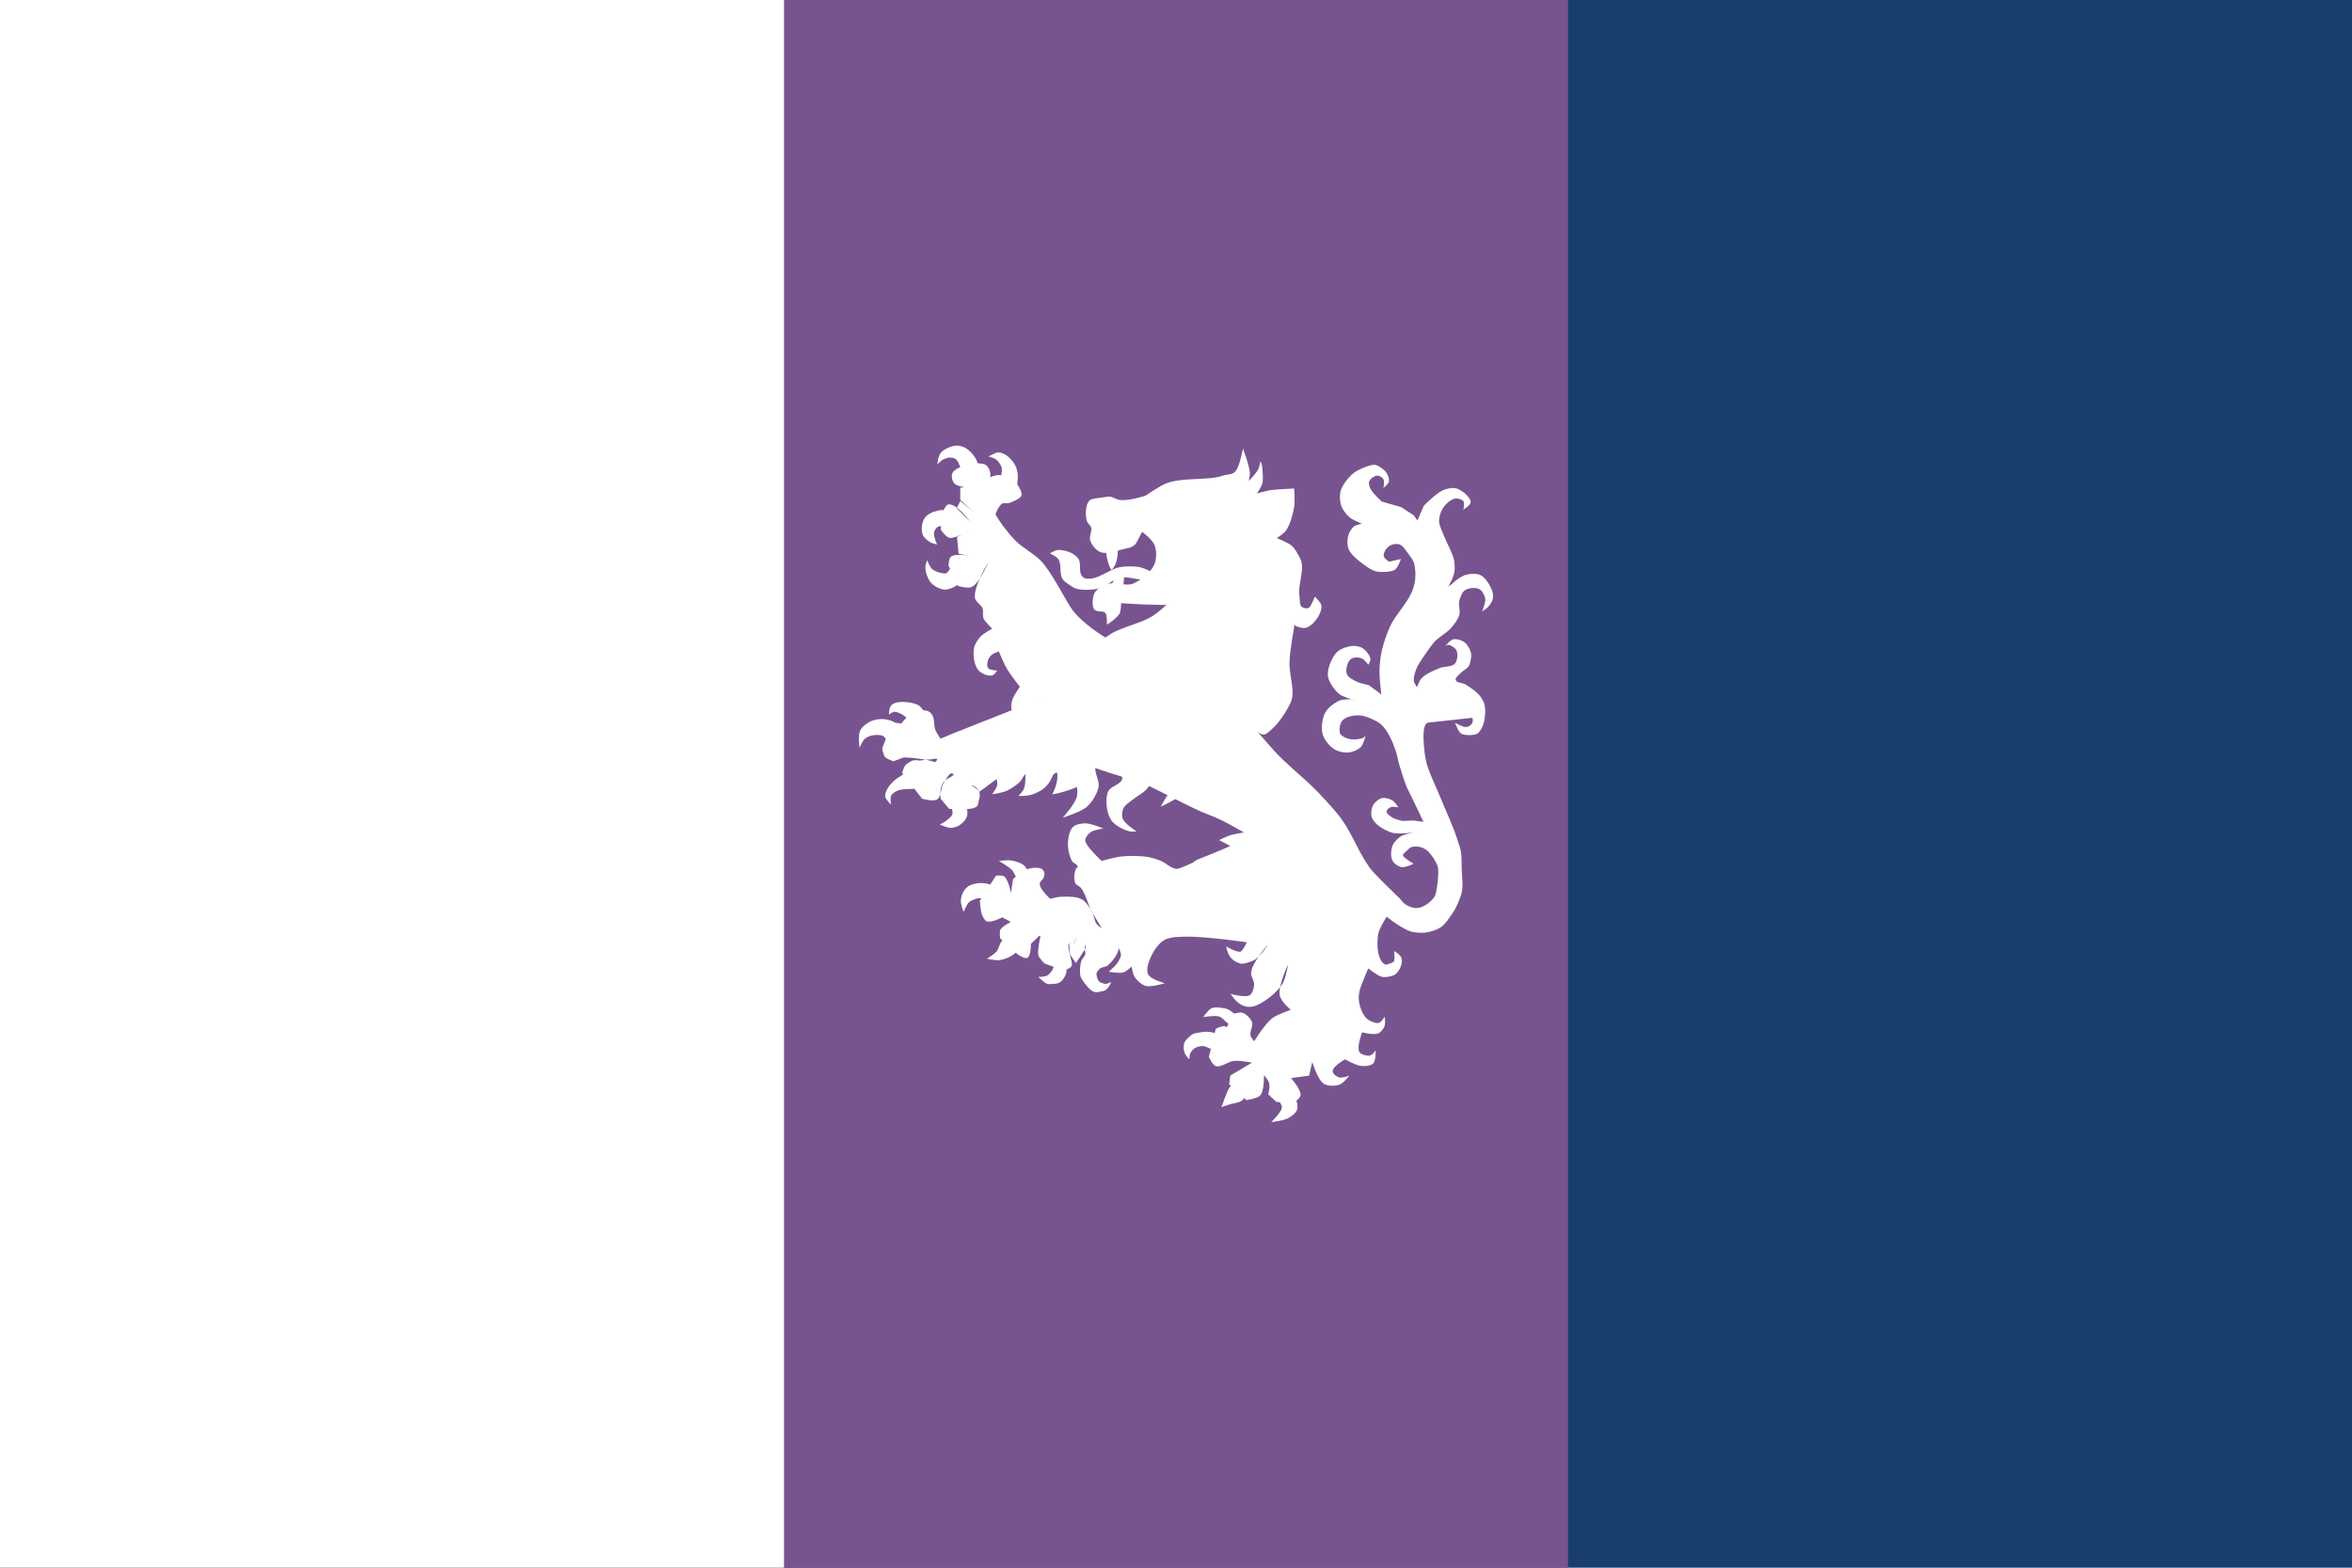 <svg version="1.1" xmlns="http://www.w3.org/2000/svg" xmlns:xlink="http://www.w3.org/1999/xlink" width="714.471" height="476.314" viewBox="0,0,714.471,476.314"><g transform="translate(117.236,58.157)"><g data-paper-data="{&quot;isPaintingLayer&quot;:true}" stroke-linecap="butt" stroke-linejoin="miter" stroke-dasharray="" stroke-dashoffset="0" style="mix-blend-mode: normal"><path d="M-117.236,418.157v-476.314h714.471v476.314z" data-paper-data="{&quot;index&quot;:null}" fill="#183e6d" fill-rule="nonzero" stroke="none" stroke-width="0.5" stroke-miterlimit="10"/><path d="M-117.236,418.157v-476.314h476.314v476.314z" data-paper-data="{&quot;index&quot;:null}" fill="#77548f" fill-rule="nonzero" stroke="none" stroke-width="0.5" stroke-miterlimit="10"/><path d="M-117.236,418.157v-476.314h238.157v476.314z" data-paper-data="{&quot;index&quot;:null}" fill="#ffffff" fill-rule="nonzero" stroke="none" stroke-width="0.5" stroke-miterlimit="10"/><g fill="#ffffff" fill-rule="evenodd" stroke="#000000" stroke-width="0" stroke-miterlimit="4"><path d="M196.159,219.197l-6.352,-5.734l0.701,-4.541c0,0 3.008,-2.766 4.799,-3.171c1.342,-0.304 3.522,-0.578 4.36,0.513c0.528,0.688 0.406,1.536 0.079,2.34c-0.276,0.679 -1.12,0.969 -1.14,1.702c-0.065,2.358 5.597,6.691 5.597,6.691z"/><path d="M269.867,229.41c0,0 -18.826,-3.153 -26.961,-2.977c-1.942,0.042 -4.698,0.048 -6.398,0.988c-1.489,0.824 -2.961,2.763 -3.714,4.289c-0.835,1.693 -2.067,4.454 -1.265,6.163c0.733,1.561 5.07,2.709 5.07,2.709c0,0 -4.129,1.283 -5.827,0.805c-1.254,-0.353 -2.646,-1.662 -3.36,-2.752c-0.537,-0.819 -0.888,-3.14 -0.888,-3.14c0,0 -1.641,1.619 -2.657,1.833c-1.352,0.285 -4.29,-0.259 -4.29,-0.259c0,0 1.298,-1.148 1.785,-1.645c0.83,-0.847 1.612,-2.031 1.897,-3.181c0.173,-0.696 -0.613,-2.309 -0.613,-2.309c0,0 -0.384,1.416 -0.693,1.956c-0.661,1.154 -1.778,2.611 -2.854,3.393c-0.606,0.441 -1.832,0.368 -2.316,0.941c-0.647,0.768 -1.113,1.123 -0.884,2.101c0.175,0.749 0.433,1.722 1.153,1.991c0.47,0.176 1.524,0.651 1.971,0.423c0.372,-0.19 1.295,-0.509 1.295,-0.509c0,0 -0.551,1.456 -1.548,2.313c-0.542,0.466 -1.449,0.511 -1.936,0.607c-0.252,0.05 -1.23,0.414 -2.227,-0.185c-0.969,-0.582 -1.78,-1.632 -1.917,-1.841c0,0 -1.413,-1.653 -1.658,-2.525c-0.375,-1.338 -0.211,-3.289 0.158,-4.628c0.206,-0.747 1.076,-1.505 1.247,-2.26c0.142,-0.626 -0.298,-1.518 -0.124,-2.136c0.192,-0.683 0.161,-0.651 0.161,-0.651c0,0 0.364,0.544 -0.26,1.552c-0.691,1.117 -2.619,3.972 -2.619,3.972l-1.778,-2.585l-0.239,-2.615c0,0 -0.098,-0.88 0.166,-1.071c0.282,-0.205 0.828,0.329 1.145,0.186c0.784,-0.355 0.694,-1.957 0.694,-1.957c0,0 -0.01,1.576 -0.808,1.933c-0.291,0.13 -0.815,-0.353 -1.053,-0.141c-0.86,0.767 -0.253,2.053 0.073,3.84c0.236,1.299 0.87,2.588 0.469,3.371c-0.362,0.706 -2.322,1.269 -2.322,1.269l-5.869,-2.08c0,0 -1.761,-1.69 -1.919,-2.662c-0.256,-1.568 0.681,-5.649 0.681,-5.649l-0.409,-0.09l-2.507,2.415c0,0 0.093,3.626 -1.065,4.247c-0.823,0.441 -2.935,-1.04 -2.935,-1.04l-5.324,-4.86c0,0 -0.307,-1.923 0.05,-2.625c0.54,-1.062 3.164,-2.402 3.164,-2.402l-2.6,-1.362c0,0 -3.259,1.68 -4.619,1.226c-0.664,-0.222 -1.16,-1.192 -1.443,-1.833c-0.546,-1.237 -0.737,-4.445 -0.737,-4.445l4.904,-7.621c0,0 1.859,-0.224 2.458,0.211c1.267,0.918 2.043,4.798 2.043,4.798c0,0 4.738,2.685 7.002,2.922c2.401,0.252 5.498,-1.326 7.906,-1.492c1.621,-0.112 3.835,-0.132 5.411,0.266c0.577,0.146 1.327,0.48 1.789,0.854c0.98,0.793 1.953,2.227 2.563,3.331c0.588,1.064 0.703,2.809 1.405,3.801c0.364,0.515 1.616,1.344 1.616,1.344c0,0 -2.32,-3.667 -3.182,-5.312c-1.063,-2.029 -1.773,-5.124 -3.151,-6.953c-0.421,-0.559 -1.501,-0.868 -1.777,-1.511c-0.524,-1.222 -0.307,-3.218 0.248,-4.427c0.087,-0.19 0.498,-0.274 0.501,-0.483c0.014,-0.766 -1.411,-1.163 -1.771,-1.839c-0.808,-1.518 -1.3,-3.886 -1.207,-5.603c0.08,-1.493 0.487,-3.696 1.566,-4.73c0.855,-0.819 2.612,-1.082 3.795,-1.077c1.684,0.007 5.386,1.579 5.386,1.579c0,0 -2.821,0.405 -3.795,1.077c-0.697,0.481 -1.542,1.431 -1.684,2.266c-0.078,0.46 0.233,1.08 0.464,1.486c0.999,1.756 4.501,5.009 4.501,5.009c0,0 4.233,-1.174 6.098,-1.362c2.351,-0.237 5.541,-0.217 7.875,0.149c1.263,0.198 2.897,0.743 4.08,1.226c1.427,0.582 3.016,2.245 4.551,2.384c0.93,0.084 2.11,-0.569 2.972,-0.929c0.935,-0.391 2.266,-0.87 2.984,-1.585c0.651,-0.647 27.067,-9.304 19.508,-14.428l-15.764,-10.687l24.138,14.909l11.08,16.645z"/><path d="M215.055,206.274c0,0 -1.685,-0.092 -2.374,-0.291c-0.751,-0.217 -2.358,-1.111 -2.358,-1.111"/><path d="M211.672,211.625c0,0 0.621,-1.985 1.278,-2.519c0.616,-0.501 1.766,-0.765 2.556,-0.69c0.702,0.066 2.114,1.024 2.114,1.024"/><path d="M213.399,215.76c0,0 0.14,-1.295 0.362,-1.798c0.414,-0.937 1.087,-2.33 2.021,-2.751c0.63,-0.284 2.293,0.207 2.293,0.207"/><path d="M215.215,219.486c0,0 0.069,-2.311 0.47,-3.191c0.305,-0.668 0.944,-1.516 1.594,-1.857c0.703,-0.369 2.631,-0.279 2.631,-0.279"/><path d="M198.354,226.06c0,0 1.568,-1.224 2.163,-1.6c0.812,-0.513 3.2,-0.022 3.2,-0.022"/><path d="M190.641,221.73c0,0 0.952,-0.992 1.498,-1.12c0.752,-0.177 2.535,0.458 2.535,0.458"/><path d="M191.936,209.006c-0.743,-0.63 -1.039,-2.055 -1.708,-2.763c-1.009,-1.068 -4.013,-2.807 -4.013,-2.807c0,0 2.566,-0.357 3.645,-0.174c1.307,0.222 3.149,0.728 4.096,1.655c0.728,0.713 1.42,2.105 1.337,3.12c-0.054,0.66 -0.557,1.659 -1.188,1.859c-0.67,0.212 -1.632,-0.436 -2.168,-0.891z"/><path d="M184.31,210.991c0.532,0.519 1.032,1.433 1.23,2.157c0.202,0.74 0.468,1.909 0.052,2.582c-0.265,0.43 -1.014,0.671 -1.508,0.743c-0.352,0.051 -0.833,-0.068 -1.152,-0.207c-0.674,-0.294 -1.229,-1.282 -1.944,-1.469c-0.625,-0.164 -1.56,0.019 -2.174,0.271c-0.869,0.356 -1.332,0.449 -1.947,1.166c-0.47,0.549 -1.429,2.693 -1.429,2.693c0,0 -0.9,-2.552 -0.802,-3.581c0.143,-1.504 0.747,-2.942 1.903,-3.959c0.731,-0.643 2.054,-1.027 3.002,-1.169c1.169,-0.175 2.777,-0.022 3.891,0.303c0.289,0.084 0.664,0.264 0.877,0.471z"/><path d="M189.292,226.543c0.431,-0.035 1.037,0.216 1.347,0.519c0.764,0.747 1.575,2.248 1.356,3.293c-0.167,0.793 -1.257,1.448 -1.947,1.875c-1.025,0.634 -2.588,1.212 -3.786,1.347c-1.108,0.124 -3.691,-0.44 -3.691,-0.44c0,0 2.232,-1.376 2.94,-2.226c0.656,-0.788 0.835,-2.306 1.537,-3.054c0.534,-0.569 1.467,-1.251 2.244,-1.314z"/><path d="M203.409,233.16c0.957,-0.16 2.133,0.961 2.742,1.716c0.522,0.647 0.646,1.279 0.577,2.107c-0.091,1.088 -0.931,2.493 -1.786,3.172c-0.531,0.422 -1.492,0.626 -2.17,0.637c-0.798,0.013 -1.505,0.198 -2.216,-0.165c-0.821,-0.419 -2.368,-1.956 -2.368,-1.956c0,0 2.01,-0.019 2.721,-0.442c0.772,-0.46 1.6,-1.502 1.833,-2.37c0.126,-0.47 -0.347,-1.139 -0.216,-1.607c0.114,-0.406 0.468,-1.023 0.884,-1.093z"/></g><g fill="#ffffff" fill-rule="evenodd" stroke="#000000" stroke-width="0" stroke-miterlimit="4"><path d="M179.512,93.688l0.762,-5.25c0,0 4.093,-2.369 6.024,-2.283c1.772,0.079 5.322,2.578 5.322,2.578c0,0 1.674,2.384 1.475,3.509c-0.194,1.099 -2.498,1.903 -3.525,2.34c-0.955,0.406 -1.869,-0.126 -2.464,0.323c-1.955,1.475 -3.241,7.493 -3.241,7.493z"/><path d="M255.14,130.875c0,0 -12.623,30.88 -36.629,32.347c-4.412,0.27 -10.417,-1.556 -14.243,-3.769c-1.93,-1.116 -5.232,-5.279 -5.232,-5.279c0,0 -3.53,2.19 -4.058,3.764c-0.388,1.156 0.215,2.887 0.708,4.002c0.535,1.207 2.694,3.479 2.694,3.479c0,0 -3.982,-0.8 -5.258,-1.887c-1.346,-1.146 -2.329,-3.47 -2.849,-5.16c-0.476,-1.548 -0.407,-3.066 0.258,-4.543c0.485,-1.077 2.044,-3.307 2.044,-3.307c0,0 -2.756,-3.534 -3.832,-5.294c-0.943,-1.543 -2.56,-5.457 -2.56,-5.457c0,0 -1.443,0.473 -1.954,0.858c-0.457,0.345 -1.017,0.933 -1.22,1.468c-0.29,0.763 -0.573,2.063 -0.088,2.719c0.514,0.696 2.781,0.76 2.781,0.76c0,0 -0.92,1.372 -1.556,1.499c-1.332,0.267 -3.348,-0.601 -4.219,-1.644c-1.304,-1.562 -1.624,-4.651 -1.293,-6.659c0.201,-1.219 1.201,-2.673 2.042,-3.578c0.864,-0.929 3.51,-2.358 3.51,-2.358c0,0 -2.184,-2.004 -2.663,-3.143c-0.353,-0.84 0.044,-2.172 -0.279,-3.024c-0.418,-1.104 -2.165,-2.005 -2.327,-3.174c-0.476,-3.454 4.079,-10.883 4.079,-10.883c0,0 -2.604,6.383 -5.061,7.584c-1.107,0.541 -4.095,-0.3 -4.095,-0.3l-2.942,-6.168c0,0 0.07,-2.259 0.76,-2.781c1.622,-1.229 6.783,0.052 6.783,0.052l-4.493,-0.941l-0.465,-5.041l3.541,-2.021c0,0 -4.04,2.612 -5.894,2.239c-1.055,-0.212 -2.601,-2.471 -2.601,-2.471l0.543,-5.134c0,0 0.875,-2.404 1.799,-2.538c2.48,-0.361 6.576,5.154 6.576,5.154l-4.1,-4.027l1.158,-2.14l4.038,3.355l-4.069,-3.691l-0.005,-3.728l1.344,-0.124c0,0 -2.586,-0.413 -3.159,-1.177c-0.671,-0.895 -1.029,-2.23 -0.524,-3.228c0.781,-1.544 5.058,-2.726 5.058,-2.726c0,0 4.006,-0.53 5.123,0.431c0.95,0.816 1.367,2.016 1.318,3.267c-0.041,1.042 -1.635,3.088 -1.635,3.088c0,0 1.763,5.975 3.026,8.306c1.472,2.718 4.026,6.028 6.183,8.241c2.05,2.102 5.636,3.96 7.678,6.07c3.128,3.231 6.676,10.359 9.082,14.158c3.057,4.83 10.939,9.437 10.939,9.437l36.55,-10.051z"/><path d="M192.539,150.985c0,0 1.796,-2.078 2.446,-2.944c0.529,-0.705 1.284,-1.627 1.973,-2.175c0.417,-0.332 1.55,-0.868 1.55,-0.868"/><path d="M196.107,132.719c0,0 -0.72,1.922 -1.205,2.648c-0.725,1.083 -1.798,2.6 -2.968,3.173c-0.972,0.476 -2.542,0.073 -3.593,0.332c-0.715,0.176 -2.269,0.934 -2.269,0.934"/><path d="M187.483,131.692c-1.035,1.031 -3.676,1.256 -3.676,1.256"/><path d="M195.241,130.173c0,0 -4.342,-0.402 -6.399,-1.903c-2.915,-2.128 -5.053,-9.936 -5.053,-9.936"/><path d="M186.938,86.359c0.016,-1.027 0.391,-1.792 0.005,-2.744c-0.306,-0.756 -0.961,-1.697 -1.608,-2.194c-0.579,-0.445 -2.268,-0.884 -2.268,-0.884c0,0 1.678,-0.921 2.391,-1.158c0.71,-0.236 1.362,-0.001 2.056,0.279c1.507,0.607 3.125,2.384 3.792,3.866c0.881,1.957 0.794,4.503 0.136,6.545c-0.243,0.753 -0.946,1.087 -1.696,1.339c-0.559,0.188 -1.44,-0.097 -1.915,-0.448c-0.621,-0.459 -1.16,-1.463 -1.298,-2.222c-0.13,-0.712 0.394,-1.655 0.405,-2.38z"/><path d="M167.516,82.91c0,0 0.169,-2.684 1.22,-3.704c1.058,-1.028 3.03,-1.885 4.502,-1.977c1.003,-0.063 2.399,0.361 3.211,0.953c1.552,1.132 2.908,2.826 3.399,4.683c0.206,0.778 0.405,1.757 0.074,2.491c-0.381,0.844 -1.287,1.355 -2.208,1.453c-0.659,0.07 -1.648,-0.765 -2.141,-1.208c-1.272,-1.14 -1.27,-3.58 -2.751,-4.43c-0.461,-0.265 -1.215,-0.338 -1.746,-0.307c-0.475,0.027 -1.064,0.317 -1.52,0.453c-0.684,0.204 -2.039,1.593 -2.039,1.593z"/><path d="M167.557,101.956c-0.523,0.359 -0.995,1.189 -1.081,1.817c-0.148,1.079 0.948,3.504 0.948,3.504c0,0 -1.407,-0.295 -1.929,-0.603c-0.855,-0.502 -2.014,-1.362 -2.396,-2.277c-0.489,-1.169 -0.419,-3.058 0.079,-4.223c0.546,-1.28 1.312,-1.99 2.572,-2.58c0.507,-0.237 2.823,-0.927 3.363,-0.779c0.956,0.262 1.427,0.978 1.889,1.855c0.327,0.62 0.444,1.75 0.06,2.337c-0.267,0.407 -1.037,0.475 -1.505,0.607c-0.585,0.166 -1.497,-0.003 -1.998,0.341z"/><path d="M171.937,113.886c0.585,-0.519 1.951,0.041 2.549,0.545c0.631,0.534 1.118,1.74 1.017,2.561c-0.113,0.919 -1.06,1.95 -1.798,2.508c-1.038,0.785 -2.782,1.555 -4.08,1.47c-1.381,-0.091 -3.187,-1.078 -4.099,-2.12c-0.984,-1.124 -1.63,-3.193 -1.682,-4.685c-0.023,-0.649 0.588,-2.084 0.588,-2.084c0,0 0.788,2.087 1.496,2.672c0.981,0.812 2.754,1.333 4.028,1.346c0.668,0.006 1.633,-1.903 1.982,-2.213z"/></g><g fill="#ffffff" fill-rule="evenodd" stroke="#000000" stroke-width="0"><path d="M162.656,157.678c0.649,-0.087 1.578,0.006 2.163,0.3c0.465,0.233 0.976,0.774 1.221,1.233c0.655,1.229 0.363,3.273 0.915,4.551c0.899,2.079 4.371,6.156 4.371,6.156l-8.699,0.642l-6.899,-5.808l0.846,-3.135c0,0 1.453,-1.753 2.249,-2.298c1.032,-0.707 2.593,-1.474 3.833,-1.641z" stroke-miterlimit="4"/><path d="M162.655,157.751z" stroke-miterlimit="10"/><path d="M249.221,145.333l5.372,9.092c0,0 -7.672,23.993 -12.461,21.857c-2.988,-1.333 -8.959,2.45 -11.338,0.204c-2.476,-2.338 -10.44,-2.541 -13.529,-3.973c-0.714,-0.331 -2.19,5.144 -5.744,7.569c-2.119,1.446 -7.317,2.895 -9.077,3.107c-0.017,-0.048 0.875,-1.699 1.254,-3.289c0.427,-1.793 0.33,-3.536 -0.028,-3.353c-1.395,0.71 -0.772,0.637 -1.946,2.643c-1.245,2.127 -3.061,3.003 -3.136,3.033c-0.383,0.156 -1.558,0.906 -3.007,1.217c-1.589,0.34 -3.443,0.235 -3.443,0.235c0,0 1.35,-1.334 1.702,-2.291c0.586,-1.593 0.386,-4.42 0.386,-4.42c0,0 -0.608,0.763 -1.025,1.587c-0.626,1.236 -2.952,2.69 -4.172,3.346c-1.647,0.885 -4.868,1.262 -4.868,1.262c0,0 1.339,-1.844 1.531,-2.776c0.113,-0.548 -0.183,-1.856 -0.183,-1.856l-5.243,3.891c0,0 -1.21,-2.112 -2.299,-1.908c-0.489,0.092 -0.112,-0.044 -0.112,-0.044c0,0 1.522,0.714 2.313,1.906c0.641,0.966 -0.248,3.196 -0.357,3.96c-0.052,0.366 -0.537,0.717 -0.875,0.866c-2.154,0.95 -7.836,0.396 -7.836,0.396l-2.596,-3.06c0,0 -0.487,-2.961 0.749,-4.877c1.006,-1.56 3.914,-2.056 2.989,-2.721c-0.974,-0.701 -2.181,1.814 -2.843,2.815c-0.889,1.345 -0.626,4.125 -1.984,4.995c-1.155,0.741 -4.569,-0.241 -4.569,-0.241l-6.054,-7.865c0,0 0.587,-2.123 1.319,-2.605c1.684,-1.108 1.739,-1.385 4.106,-1.127c0.617,0.067 1.366,-0.341 2.725,-0.297c1.041,0.033 2.296,-0.495 2.461,-0.127c0.151,0.337 -0.553,1.048 -0.875,0.866c-1.332,-0.753 -9.146,-1.624 -9.495,-1.278l-2.835,1.074c0,0 -2.034,-0.654 -2.605,-1.319c-0.538,-0.627 -0.857,-2.616 -0.857,-2.616l3.086,-7.819c0,0 2.746,0.065 3.696,0.671c1.421,0.906 3.241,4.586 3.241,4.586l2.603,1.754l9.814,-4.086l34.996,-13.84l33.651,-5.184z" stroke-miterlimit="4"/><path d="M163.123,161.671c-0.548,0.346 -1.518,0.322 -2.151,0.185c-0.59,-0.128 -1.257,-0.644 -1.754,-0.986c-0.709,-0.488 -1.458,-1.409 -2.206,-1.835c-0.72,-0.41 -1.775,-0.98 -2.602,-0.925c-0.55,0.037 -1.633,0.839 -1.633,0.839c0,0 0.1,-1.346 0.27,-1.953c0.181,-0.644 0.529,-1.04 1.115,-1.363c1.119,-0.617 2.968,-0.578 4.237,-0.435c1.228,0.138 3.003,0.475 3.903,1.323c1.046,0.986 1.648,2.483 1.544,3.917c-0.031,0.428 -0.36,1.005 -0.723,1.234z" stroke-miterlimit="4"/><path d="M157.043,165.746c-0.207,0.746 -1.045,1.606 -1.769,1.881c-0.642,0.244 -1.654,0.076 -2.279,-0.207c-0.806,-0.365 -1.319,-1.701 -2.14,-2.031c-0.979,-0.394 -2.495,-0.275 -3.518,-0.018c-0.67,0.168 -1.534,0.612 -2.025,1.098c-0.635,0.627 -1.447,2.599 -1.447,2.599c0,0 -0.499,-3.792 0.156,-5.212c0.522,-1.131 1.967,-2.221 3.076,-2.786c0.998,-0.508 2.533,-0.778 3.653,-0.764c1.043,0.013 2.467,0.301 3.384,0.799c0.875,0.475 1.913,1.424 2.399,2.293c0.352,0.629 0.702,1.654 0.509,2.348z" stroke-miterlimit="4"/><path d="M159.57,181.527c-1.221,0.048 -2.907,0.05 -4.042,0.501c-0.701,0.279 -1.677,0.82 -2.027,1.488c-0.39,0.745 -0.079,2.801 -0.079,2.801c0,0 -1.57,-1.542 -1.747,-2.42c-0.123,-0.609 0.201,-1.456 0.466,-2.018c0.441,-0.933 1.354,-2.011 2.099,-2.726c0.728,-0.699 1.911,-1.375 2.746,-1.941c0.678,-0.459 1.473,-1.565 2.288,-1.487c1.129,0.107 2.417,1.379 2.985,2.361c0.515,0.89 0.572,2.005 -0.079,2.801c-0.619,0.757 -1.632,0.6 -2.61,0.638z" stroke-miterlimit="4"/><path d="M176.16,186.497c0.362,1.133 0.677,2.324 0.308,3.455c-0.403,1.235 -1.864,2.585 -3.078,3.047c-0.768,0.293 -1.605,0.469 -2.412,0.314c-0.85,-0.163 -2.732,-0.926 -2.732,-0.926c0,0 1.427,-0.736 1.961,-1.163c0.626,-0.501 1.557,-1.193 1.834,-1.946c0.358,-0.974 -0.615,-2.513 -0.178,-3.454c0.27,-0.582 1.064,-1.22 1.701,-1.295c0.678,-0.079 1.588,0.45 2.08,0.923c0.252,0.242 0.41,0.712 0.516,1.045z" stroke-miterlimit="4"/></g><g fill="#ffffff" fill-rule="evenodd" stroke="#000000" stroke-width="0" stroke-miterlimit="4"><g><path d="M275.27,201.589c2.331,3.689 1.54,14.465 1.54,14.465c0,0 -3.179,-5.752 -4.931,-7.941c-1.541,-1.925 -3.774,-4.451 -5.862,-5.761c-2.358,-1.479 -6.181,-2.023 -8.735,-3.129c-1.289,-0.558 -4.169,-2.133 -4.169,-2.133c0,0 2.572,-1.308 3.764,-1.598c2.193,-0.535 5.308,-1.108 7.503,-0.579c3.726,0.898 8.844,3.438 10.89,6.678z"/></g><path d="M260.169,261.234l-3.662,-3.287l-1.797,-2.306l2.495,-5.726c0,0 2.151,-0.647 3.011,-0.351c1.147,0.395 2.467,1.699 2.878,2.84c0.427,1.187 -0.835,2.99 -0.425,4.182c0.598,1.739 4.241,4.427 4.241,4.427z"/><path d="M246.792,141.37l5.733,8.869c0,0 11.899,13.612 17.174,19.585c3.117,3.53 8.833,8.167 12.192,11.468c1.977,1.943 5.035,5.292 6.821,7.412c4.62,5.484 5.971,10.866 10.087,16.739c1.517,2.165 8.924,9.129 8.924,9.129c0,0 2.548,2.582 3.451,5.279c0.74,2.212 0.058,4.698 -1.375,4.229c-1.962,-0.643 -5.792,-3.716 -5.792,-3.716c0,0 -2.424,3.709 -2.636,5.537c-0.299,2.57 -0.365,5.937 1.107,8.064c0.298,0.43 0.962,1.086 1.466,0.946c0.617,-0.172 2.262,-0.559 2.362,-1.192c0.141,-0.892 -0.029,-2.916 -0.029,-2.916c0,0 1.931,1.03 2.257,2.284c0.392,1.511 -0.671,3.929 -1.949,4.825c-0.856,0.599 -3.161,0.995 -4.161,0.691c-1.424,-0.433 -4.008,-2.529 -4.008,-2.529c0,0 -0.565,1.167 -0.807,1.827c-0.824,2.255 -2.081,4.532 -2.104,6.933c-0.019,1.982 0.844,4.773 2.179,6.238c0.787,0.863 2.375,1.555 3.541,1.618c1.155,0.062 2.112,-1.954 2.112,-1.954c0,0 0.308,0.795 0.101,2.423c-0.138,1.084 -1.222,2.286 -1.843,2.586c-1.569,0.758 -5.063,-0.277 -5.063,-0.277c0,0 -1.637,4.285 -0.881,5.91c0.397,0.854 2.143,1.287 3.081,1.208c0.925,-0.078 1.913,-1.601 1.913,-1.601c0,0 0.108,3.083 -0.732,3.945c-0.786,0.807 -2.552,0.885 -3.674,0.782c-1.571,-0.143 -4.861,-2.007 -4.861,-2.007c0,0 -3.802,2.045 -3.793,3.617c0.005,0.831 1.229,1.654 2.026,1.889c0.886,0.261 3.03,-0.542 3.03,-0.542c0,0 -1.82,2.311 -2.953,2.717c-1.358,0.487 -3.586,0.512 -4.8,-0.267c-1.893,-1.214 -3.499,-6.628 -3.499,-6.628l-0.942,4.17l-5.521,0.744c0,0 3.118,3.448 2.9,5.228c-0.123,1.008 -2.308,2.476 -2.308,2.476l-5.025,-0.477l-2.476,-2.308c0,0 0.637,-2.245 0.246,-3.47c-0.314,-0.984 -1.54,-2.364 -1.54,-2.364c0,0 0.128,4.718 -1.091,6.136c-0.889,1.034 -4.304,1.458 -4.304,1.458l-5.178,-4.826l0.343,-2.625l6.612,-3.934c0,0 -3.686,-0.684 -5.497,-0.519c-1.832,0.168 -3.929,2.121 -5.572,1.561c-0.977,-0.333 -2.057,-2.759 -2.057,-2.759l2.094,-8.566c0,0 1.968,-0.995 2.804,-0.752c1.156,0.336 1.748,2.238 2.717,2.953c1.48,1.092 5.537,2.636 5.537,2.636c0,0 3.807,-6.582 6.459,-8.284c1.681,-1.079 5.26,-2.316 5.26,-2.316c0,0 -2.839,-2.302 -3.315,-4.285c-0.685,-2.852 2.499,-9.451 2.499,-9.451c0,0 -0.715,4.398 -1.751,5.941c-1.769,2.634 -5.285,5.503 -8.26,6.605c-1.347,0.499 -2.9,0.376 -4.16,-0.312c-2.026,-1.106 -3.269,-3.338 -3.269,-3.338c0,0 2.84,0.858 4.987,0.664c1.474,-0.133 1.878,-1.698 2.125,-3.158c0.229,-1.353 -0.947,-2.459 -0.904,-3.831c0.099,-3.113 5.349,-8.898 5.349,-8.898c0,0 -2.828,4.459 -4.826,5.178c-0.392,0.141 -2.121,0.883 -3.392,0.895c-0.51,0.005 -2.353,-0.669 -3.281,-1.82c-1.165,-1.445 -1.389,-3.436 -1.389,-3.436c0,0 2.696,1.688 4.217,1.614c0.867,-0.042 2.174,-3.595 3.598,-5.327c1.368,-1.664 2.862,-1.499 3.32,-2.002c2.745,-3.017 7.613,-6.2 8.628,-10.151c0.671,-2.612 -0.035,-6.553 -1.401,-8.879c-2.205,-3.756 -7.659,-6.766 -11.42,-8.962c-3.406,-1.989 -8.438,-4.936 -12.153,-6.262c-4.939,-1.764 -15.394,-7.678 -20.265,-9.62c-3.039,-1.212 -17.196,-4.913 -19.664,-7.062c-2.568,-2.236 12.301,-31.978 12.301,-31.978z"/><path d="M304.162,220.734c0,0 -1.401,-3.399 -2.369,-4.889c-0.855,-1.315 -2.954,-2.261 -3.826,-3.566c-0.731,-1.094 -1.532,-4.109 -1.532,-4.109"/><path d="M298.573,236.079c0,0 -1.032,-1.181 -1.22,-1.807c-0.627,-2.095 0.091,-7.288 0.091,-7.288c0,0 -2.043,2.22 -2.359,2.58c-0.819,0.932 -3.083,2.053 -3.083,2.053c0,0 0.955,-2.109 1.15,-3.074c0.23,-1.131 -0.182,-2.729 -0.17,-4.154c0.018,-2.177 1.653,-4.753 1.237,-6.89c-0.276,-1.415 -2.345,-4.196 -2.345,-4.196"/><path d="M296.05,255.569c0,0 -1.618,-1.535 -2.108,-2.344c-0.578,-0.954 -1.299,-3.483 -1.299,-3.483"/><path d="M290.27,254.726c0,0 0.749,0.977 0.901,1.471c0.41,1.329 0.447,3.258 0.228,4.632c-0.198,1.24 -1.497,3.908 -1.497,3.908"/><path d="M285.805,255.994c0,0 1.344,2.677 1.25,3.943c-0.14,1.869 -1.586,4.082 -2.08,5.89c-0.25,0.912 -0.663,2.149 -0.61,3.093c0.041,0.731 0.735,2.327 0.735,2.327"/><path d="M281.785,256.919c0,0 0.46,1.725 0.353,2.602c-0.128,1.047 -0.978,5.655 -0.978,5.655"/><g><path d="M262.825,165.674l-3.415,4.96"/><path d="M262.214,171.769l2.965,-3.671"/><path d="M266.915,170.69l-1.57,2.846"/><path d="M268.793,172.749l-1.683,2.699"/></g><path d="M280.422,251.797c0,0 -0.808,0.623 -1.224,0.686c-0.832,0.126 -1.978,-0.236 -2.744,-0.584c-0.411,-0.187 -0.947,-0.927 -1.069,-1.362c-0.191,-0.679 0.015,-1.74 0.015,-1.74l4.514,0.759l2.904,-0.641"/><path d="M279.65,232.865c0,0 -1.794,2.697 -1.883,4.028c-0.083,1.243 0.632,2.875 1.24,3.962c0.522,0.934 1.067,1.767 2.057,2.173c0.868,0.356 3.399,0.277 3.399,0.277c0,0 -2.183,1.378 -3.249,1.479c-1.406,0.132 -3.373,-0.371 -4.573,-1.116c-0.783,-0.486 -1.541,-1.539 -1.975,-2.351c-0.584,-1.093 -1.152,-3.965 -1.152,-3.965"/><path d="M269.848,233.254c0,0 -2.091,2.438 -2.332,3.779c-0.188,1.047 0.332,2.457 0.211,3.514c-0.113,0.992 -0.364,2.024 -0.777,2.932c-0.443,0.973 -2.257,3.777 -2.257,3.777"/><path d="M299.075,217.78c0,0 0.278,3.44 0.003,4.878c-0.295,1.541 -1.932,4.862 -1.932,4.862"/><path d="M244.719,178.982c0,0 2.225,1.92 2.933,2.818c0.411,0.522 2.204,3.148 2.204,3.148"/><path d="M250.407,181.473c0,0 3.015,2.841 3.969,4.072c0.503,0.649 1.622,2.884 1.622,2.884"/><path d="M255.729,183.894c0,0 2.222,2.804 3.026,4.105c0.578,0.936 1.666,3.266 1.666,3.266"/><path d="M261.502,187.349c0,0 1.56,1.903 2.094,2.808c0.499,0.845 1.147,2.02 1.35,2.98c0.198,0.933 -0.025,3.18 -0.025,3.18"/><path d="M257.948,253.326c-0.506,0.202 -1.263,-0.2 -1.772,-0.394c-1.408,-0.537 -1.806,-1.941 -3.273,-2.285c-1.35,-0.316 -4.616,0.227 -4.616,0.227c0,0 1.501,-2.245 2.51,-2.693c0.946,-0.421 2.426,-0.212 3.45,-0.056c1.173,0.178 1.676,0.384 2.644,1.07c0.822,0.583 2.016,1.656 2.047,2.663c0.016,0.531 -0.497,1.271 -0.99,1.468z"/><path d="M252.91,256.378c0.717,0.728 1.228,0.889 1.239,1.91c0.01,0.891 -0.548,2.242 -1.34,2.652c-0.476,0.246 -1.248,-0.134 -1.768,-0.264c-0.876,-0.219 -1.934,-0.963 -2.836,-1.008c-0.757,-0.037 -1.8,0.223 -2.454,0.607c-0.524,0.308 -1.075,0.957 -1.381,1.481c-0.324,0.555 -0.177,1.21 -0.326,1.835c-0.046,0.194 -1.151,-1.076 -1.432,-1.838c-0.291,-0.788 -0.384,-1.984 -0.163,-2.795c0.315,-1.161 1.237,-1.738 2.125,-2.55c0.838,-0.766 2.051,-0.705 3.158,-0.958c1.127,-0.258 2.737,-0.126 3.849,0.19c0.438,0.125 1.009,0.41 1.328,0.735z"/><path d="M257.787,270.99c0,0 1.853,0.487 2.508,0.954c0.363,0.258 0.572,0.456 0.682,0.888c0.234,0.913 0.006,2.367 -0.608,3.082c-0.828,0.965 -2.765,1.09 -3.987,1.443c-0.839,0.242 -2.574,0.872 -2.574,0.872c0,0 1.73,-4.994 2.323,-5.799c0.71,-0.966 1.551,-1.4 1.656,-1.44z"/><path d="M275.052,274.877c0.603,0.277 1.291,0.964 1.553,1.574c0.325,0.753 0.42,1.979 0.096,2.732c-0.449,1.045 -1.829,1.994 -2.843,2.51c-1.345,0.684 -4.912,1.084 -4.912,1.084c0,0 1.675,-1.713 2.255,-2.554c0.357,-0.518 0.917,-1.231 0.977,-1.858c0.073,-0.764 -0.911,-1.702 -0.737,-2.449c0.113,-0.484 0.667,-1.03 1.13,-1.212c0.694,-0.274 1.803,-0.138 2.481,0.173z"/><path d="M305.906,221.733l-2.96,-3.892"/></g><g fill="#ffffff" fill-rule="evenodd" stroke="#000000" stroke-width="0" stroke-miterlimit="4"><path d="M309.047,216.135c0,0 1.87,1.648 4.106,1.61c1.941,-0.033 4.368,-1.892 5.433,-3.515c0.64,-0.975 1.378,-7.47 0.959,-8.948c-0.544,-1.919 -2.451,-4.576 -3.835,-5.433c-1.384,-0.857 -2.936,-0.965 -4.155,-0.639c-0.593,0.158 -1.155,0.854 -1.598,1.278c-0.334,0.32 -0.989,0.701 -1.015,1.163c-0.015,0.27 0.322,0.551 0.514,0.743c0.707,0.705 2.742,1.885 2.742,1.885c0,0 -2.533,1.224 -3.655,1.028c-1.016,-0.178 -2.326,-1.082 -2.799,-1.999c-0.612,-1.188 -0.473,-3.205 0,-4.455c0.421,-1.112 1.619,-2.339 2.627,-2.97c1.086,-0.679 4.112,-1.142 4.112,-1.142c0,0 -4.65,0.626 -6.568,0.171c-1.626,-0.385 -3.668,-1.511 -4.912,-2.627c-0.633,-0.568 -1.403,-1.514 -1.599,-2.342c-0.24,-1.009 -0.046,-2.52 0.457,-3.427c0.496,-0.894 1.635,-1.926 2.627,-2.17c0.969,-0.239 2.396,0.179 3.256,0.685c0.722,0.426 1.828,2.113 1.828,2.113c0,0 -1.645,-0.304 -2.285,-0.057c-0.509,0.197 -1.299,0.711 -1.314,1.257c-0.021,0.8 1.154,1.511 1.828,1.942c0.776,0.496 2.913,0.971 2.913,0.971l3.598,-0.114l2.856,0.4c0,0 -3.364,-7.187 -4.77,-9.905c-0.803,-1.552 -2.014,-5.571 -2.513,-7.245c-0.662,-2.22 -0.495,-2.469 -1.227,-4.667c-0.844,-2.533 -2.352,-5.987 -4.341,-7.768c-1.15,-1.029 -3.688,-2.14 -5.178,-2.545c-1.251,-0.341 -2.572,-0.263 -3.847,-0.025c-0.98,0.183 -2.348,0.778 -2.913,1.599c-0.646,0.941 -0.896,2.694 -0.514,3.77c0.126,0.354 0.592,0.662 0.914,0.857c0.668,0.404 1.68,0.774 2.456,0.857c1.099,0.117 2.653,0.009 3.655,-0.457c0.275,-0.128 0.742,-0.685 0.742,-0.685c0,0 -0.691,2.672 -1.485,3.484c-0.842,0.861 -2.458,1.531 -3.655,1.656c-1.344,0.14 -3.256,-0.248 -4.398,-0.971c-1.465,-0.928 -3.079,-2.898 -3.541,-4.569c-0.533,-1.93 -0.164,-4.87 0.8,-6.625c0.832,-1.516 2.857,-2.996 4.455,-3.655c1.003,-0.413 3.598,-0.343 3.598,-0.343l1.542,0.514c0,0 -1.899,-0.545 -2.684,-0.857c-0.848,-0.337 -2.054,-0.714 -2.742,-1.314c-1.361,-1.187 -2.898,-3.269 -3.313,-5.026c-0.266,-1.125 0.073,-2.736 0.457,-3.827c0.483,-1.372 1.432,-3.206 2.57,-4.112c1.149,-0.915 3.159,-1.538 4.626,-1.599c0.901,-0.038 2.171,0.23 2.913,0.743c0.982,0.678 2.13,2.073 2.285,3.256c0.071,0.543 -0.628,1.713 -0.628,1.713c0,0 -1.268,-1.628 -2.056,-1.942c-0.812,-0.323 -2.117,-0.361 -2.913,0c-0.498,0.226 -0.982,0.869 -1.199,1.371c-0.417,0.964 -0.769,2.524 -0.343,3.484c0.467,1.052 2.051,1.776 3.084,2.285c1.007,0.496 3.598,1.028 3.598,1.028l3.77,2.799c0,0 -0.606,-4.951 -0.571,-7.082c0.029,-1.828 0.285,-4.271 0.685,-6.054c0.535,-2.385 1.568,-5.508 2.627,-7.711c1.56,-3.243 4.992,-6.822 6.454,-10.109c0.498,-1.12 0.968,-2.72 1.085,-3.941c0.148,-1.54 0.088,-3.673 -0.4,-5.14c-0.313,-0.943 -1.167,-2.009 -1.771,-2.799c-0.663,-0.867 -1.452,-2.256 -2.456,-2.684c-0.694,-0.296 -1.828,-0.195 -2.513,0.057c-0.685,0.252 -1.459,0.922 -1.828,1.485c-0.369,0.563 -0.737,1.543 -0.571,2.056c0.166,0.513 1.423,1.698 1.836,1.57c0.413,-0.128 3.361,-0.77 3.361,-0.77c0,0 -0.824,2.473 -1.771,3.198c-0.947,0.725 -3.595,0.854 -5.364,0.63c-1.768,-0.224 -4.019,-2.039 -5.488,-3.2c-1.47,-1.161 -2.757,-2.399 -3.256,-3.655c-0.498,-1.256 -0.409,-3.038 -0.114,-4.112c0.295,-1.074 0.988,-2.186 1.771,-2.799c0.597,-0.468 2.399,-0.8 2.399,-0.8c0,0 -2.811,-1.106 -3.77,-1.942c-1.011,-0.881 -2.18,-2.373 -2.57,-3.655c-0.444,-1.459 -0.529,-3.7 0.114,-5.083c0.896,-1.926 2.692,-4.191 4.515,-5.281c1.27,-0.759 3.943,-1.911 5.423,-1.94c1.046,-0.02 2.563,1.179 3.313,1.909c0.73,0.711 1.326,2.196 1.142,3.198c-0.138,0.753 -1.656,1.942 -1.656,1.942c0,0 0.403,-1.987 0,-2.684c-0.327,-0.565 -1.233,-1.117 -1.885,-1.085c-0.883,0.043 -2.046,0.902 -2.399,1.713c-0.262,0.602 0.015,1.572 0.286,2.17c0.654,1.45 3.484,3.998 3.484,3.998l5.94,1.713l3.827,2.513l1.085,1.542l1.942,-4.512c0,0 3.662,-3.712 5.654,-4.626c1.075,-0.493 2.719,-0.895 3.884,-0.685c1.134,0.204 2.503,1.123 3.313,1.942c0.583,0.589 1.486,1.578 1.371,2.399c-0.13,0.924 -2.227,2.17 -2.227,2.17c0,0 0.484,-1.892 0.057,-2.513c-0.433,-0.63 -1.636,-0.903 -2.399,-0.857c-0.765,0.046 -1.69,0.659 -2.285,1.142c-0.729,0.593 -1.531,1.611 -1.942,2.456c-0.447,0.919 -0.848,2.291 -0.8,3.313c0.073,1.521 1.113,3.375 1.656,4.798c0.79,2.066 2.368,4.639 2.856,6.797c0.242,1.071 0.3,2.565 0.171,3.655c-0.079,0.673 -0.628,2.17 -0.628,2.17l-1.296,2.575c0,0 3.301,-3.061 5.087,-3.634c1.35,-0.432 3.454,-0.628 4.724,0c1.557,0.77 2.882,2.984 3.513,4.603c0.291,0.748 0.427,1.883 0.242,2.665c-0.206,0.873 -0.961,1.888 -1.575,2.544c-0.427,0.456 -1.696,1.211 -1.696,1.211c0,0 1.156,-2.692 0.969,-3.876c-0.161,-1.016 -0.897,-2.446 -1.817,-2.907c-1.174,-0.588 -3.268,-0.365 -4.361,0.363c-0.92,0.613 -1.434,2.197 -1.696,3.27c-0.301,1.236 0.356,3.018 0,4.239c-0.397,1.365 -1.605,2.93 -2.544,3.997c-1.312,1.492 -3.759,2.762 -5.087,4.239c-1.051,1.169 -4.619,6.372 -5.087,7.389c-0.578,1.257 -1.264,3.109 -1.09,4.482c0.077,0.613 0.969,1.817 0.969,1.817c0,0 0.717,-2.017 1.332,-2.665c1.323,-1.392 3.802,-2.405 5.572,-3.149c1.325,-0.557 3.671,-0.237 4.603,-1.332c0.783,-0.92 0.963,-2.888 0.484,-3.997c-0.34,-0.787 -1.708,-1.602 -2.301,-1.696c-0.594,-0.094 -1.09,0.363 -1.09,0.363c0,0 1.485,-1.882 2.422,-2.059c1.208,-0.228 3.053,0.419 3.876,1.332c0.649,0.72 1.379,1.991 1.523,2.95c0.151,1.009 -0.175,2.644 -0.554,3.591c-0.402,1.003 -1.949,1.613 -2.665,2.423c-0.501,0.567 -1.65,1.329 -1.454,2.059c0.25,0.926 2.086,0.836 2.907,1.332c1.375,0.831 3.187,2.057 4.239,3.27c0.629,0.725 1.35,1.853 1.575,2.786c0.409,1.697 0.259,4.142 -0.242,5.814c-0.304,1.015 -0.976,2.383 -1.817,3.028c-0.42,0.322 -1.168,0.448 -1.696,0.484c-1.025,0.07 -2.535,0.084 -3.392,-0.484c-0.706,-0.469 -1.453,-2.422 -1.453,-2.422l-0.363,-0.848c0,0 2.487,1.514 3.634,1.332c0.639,-0.101 1.489,-0.719 1.696,-1.332c0.276,-0.819 -0.12,-2.171 -0.727,-2.786c-0.768,-0.778 -2.436,-0.781 -3.513,-0.969c-0.874,-0.153 -2.018,-0.555 -2.95,-0.225c-1.107,0.391 -2.635,0.836 -3.634,1.454c-0.744,0.46 -1.556,1.325 -2.18,1.938c-0.459,0.45 -1.225,0.974 -1.454,1.575c-0.737,1.936 -0.316,6.041 -0.078,8.099c0.158,1.366 0.515,3.183 0.969,4.482c1.244,3.559 2.371,5.578 3.78,9.075c1.169,2.899 4.012,9.137 4.941,12.122c0.407,1.306 1.1,3.013 1.332,4.361c0.272,1.577 0.194,3.73 0.242,5.329c0.076,2.543 0.564,5.022 -0.078,7.483c-0.403,1.544 -1.559,4.285 -2.466,5.598c-1.013,1.466 -2.285,3.596 -3.755,4.603c-1.356,0.929 -3.569,1.577 -5.208,1.696c-1.287,0.093 -3.277,-0.078 -4.48,-0.546c-1.813,-0.705 -5.571,-3.452 -5.571,-3.452"/><path d="M306.228,100.958c0,0 -5.055,-1.237 -6.994,-2.295c-1.186,-0.648 -2.721,-1.734 -3.497,-2.841c-0.976,-1.392 -1.575,-3.678 -1.858,-5.354c-0.234,-1.39 0.961,-5.385 0.961,-5.385"/><path d="M297.376,113.415c0,0 -0.655,-2.538 -0.437,-3.606c0.197,-0.964 0.964,-2.125 1.639,-2.841c0.942,-0.999 3.825,-2.513 3.825,-2.513"/><path d="M323.165,119.535c0,0 -2.447,4.955 -3.934,6.775c-0.5,0.611 -1.339,1.27 -1.967,1.748c-0.622,0.474 -2.186,1.421 -2.186,1.421"/><path d="M313.221,137.019c0,0 0.949,-1.429 1.53,-1.858c0.627,-0.462 1.629,-0.899 2.404,-0.983c0.959,-0.105 3.169,0.546 3.169,0.546"/><path d="M310.599,162.043c0,0 1.878,-2.916 2.841,-4.043c0.919,-1.075 2.154,-2.587 3.388,-3.278c1.831,-1.026 4.68,-1.879 6.775,-1.748c1.865,0.116 4.277,1.201 5.792,2.295c1.49,1.076 4.262,4.262 4.262,4.262"/><path d="M315.079,191.329c0,0 1.975,2.484 2.513,3.497c0.423,0.797 0.983,2.841 0.983,2.841"/></g><g fill="#ffffff" fill-rule="evenodd" stroke-width="0" stroke-miterlimit="4"><g><path d="M233.073,119.235c0,0 -2.755,-1.11 -4.022,-1.31c-1.73,-0.273 -4.143,-0.895 -5.86,-0.566c-2.26,0.433 -4.749,2.954 -7.009,3.387c-1.852,0.355 -4.496,0.455 -6.32,0c-0.819,-0.204 -1.746,-0.846 -2.413,-1.31c-0.65,-0.451 -1.568,-1.069 -1.953,-1.713c-0.977,-1.632 -0.17,-4.47 -1.264,-6.045c-0.499,-0.718 -2.528,-1.713 -2.528,-1.713c0,0 1.533,-0.927 2.298,-1.007c1.229,-0.129 2.931,0.293 4.022,0.806c0.881,0.415 1.973,1.228 2.413,2.015c0.899,1.61 -0.198,4.117 1.256,5.378c0.812,0.704 1.757,0.567 2.886,0.415c2.398,-0.321 5.887,-2.962 8.261,-3.399c1.653,-0.305 3.957,-0.303 5.63,-0.101c2.355,0.284 7.131,3.147 7.131,3.147z" stroke="#000000"/><path d="M219.042,107.812c0.226,-0.73 0.434,-0.49 1.155,-0.745c0.726,-0.257 0.712,-0.395 1.29,0.114c0.523,0.462 0.669,0.287 0.751,0.98c0.212,1.788 -0.011,3.581 -0.695,5.247c-0.291,0.707 -1.086,1.62 -1.086,1.62c0,0 -0.583,-0.689 -0.851,-1.537c-0.567,-1.793 -1.119,-3.883 -0.563,-5.679z" stroke="#000000"/><path d="M222.353,116.351c0.527,-0.717 1.301,-1.181 1.301,-1.181c0,0 0.46,1.12 0.507,1.884c0.111,1.797 -0.255,3.567 -1.031,5.192c-0.301,0.63 -0.382,0.417 -1.027,0.686c-0.711,0.296 -0.653,0.17 -1.258,-0.307c-0.6,-0.474 -0.875,-0.313 -0.854,-1.077c0.052,-1.88 1.247,-3.681 2.361,-5.196z" stroke="#000000"/><g><path d="M240.805,115.335l24.684,-6.828l5.777,6.828l0.875,11.379c0,0 3.004,2.888 3.75,5.312c0.129,0.418 -1.249,6.311 -1.41,10.984c-0.149,4.318 1.939,9.1 0.277,12.447c-2.157,4.344 -4.326,7.038 -7.207,9.25c-1.801,1.383 -4.698,-2.396 -5.019,-1.984c-1.49,1.908 -5.08,5.531 -7.196,6.707c-1.829,1.017 -5.202,0.592 -6.653,2.101c-0.83,0.863 -1.05,3.851 -1.05,3.851c0,0 -1.909,-3.313 -2.101,-4.902c-0.115,-0.952 0.525,-3.151 0.525,-3.151c0,0 -2.612,1.492 -2.976,2.626c-0.214,0.667 0.32,1.606 0.525,2.276c0.214,0.7 0.651,1.58 0.875,2.276c0.317,0.982 1.049,2.309 0.875,3.326c-0.331,1.938 -2.24,4.084 -3.676,5.427c-1.599,1.495 -6.302,3.676 -6.302,3.676c0,0 1.077,-1.976 1.576,-2.801c0.55,-0.91 1.823,-1.918 1.926,-2.976c0.082,-0.845 -0.583,-1.918 -1.05,-2.626c-0.572,-0.868 -2.622,-2.416 -3.134,-3.321c-0.854,-1.508 -0.717,-4.732 -0.717,-4.732c0,0 0.1,4.221 -0.35,5.952c-0.425,1.637 -1.38,3.768 -2.451,5.077c-1.044,1.277 -3.117,2.262 -4.377,3.326c-0.88,0.743 -2.314,1.582 -2.801,2.626c-0.4,0.858 -0.532,2.274 -0.175,3.151c0.645,1.584 4.202,3.851 4.202,3.851c0,0 -1.491,0.161 -2.101,0c-1.751,-0.462 -4.044,-1.627 -5.252,-2.976c-0.8,-0.894 -1.371,-2.494 -1.576,-3.676c-0.287,-1.659 -0.393,-4.091 0.35,-5.602c0.739,-1.503 3.817,-2.046 4.202,-3.676c0.287,-1.215 -1.265,-2.642 -1.576,-3.851c-0.46,-1.792 -0.7,-6.127 -0.7,-6.127c0,0 -4.999,3.589 -5.777,5.952c-0.613,1.863 1.262,4.555 0.875,6.477c-0.409,2.031 -1.96,4.568 -3.501,5.952c-1.801,1.618 -7.353,3.326 -7.353,3.326c0,0 3.584,-3.986 4.202,-6.127c0.364,-1.263 0.27,-3.14 -0.175,-4.377c-0.47,-1.305 -2.455,-2.334 -2.801,-3.676c-0.451,-1.748 0.875,-5.952 0.875,-5.952c0,0 -1.768,-0.589 -3.178,-0.237c-0.94,0.235 -2.186,1.169 -2.451,2.101c-0.332,1.166 1.225,3.851 1.225,3.851c0,0 -3.49,-0.649 -4.377,-1.751c-0.801,-0.995 -1.04,-2.97 -0.7,-4.202c0.249,-0.903 0.735,-3.841 1.844,-5.745c1.585,-2.719 4.033,-4.468 5.397,-4.886c1.034,-0.316 -1.387,-3.79 -0.387,-6.289c1.09,-2.726 2.609,-6.409 4.377,-8.753c2.574,-3.413 6.917,-7.304 10.504,-9.629c3.553,-2.303 9.394,-3.311 12.955,-5.602c3.752,-2.415 11.029,-9.979 11.029,-9.979z" stroke="#000000"/><path d="M268.634,90.782c2.161,-0.332 7.27,-0.501 7.27,-0.501c0,0 0.273,3.884 0,5.515c-0.381,2.275 -1.188,5.377 -2.507,7.27c-0.611,0.877 -2.758,2.256 -2.758,2.256c0,0 3.224,1.431 4.068,1.971c1.29,0.826 2.747,3.584 3.191,4.618c1.305,3.037 -0.986,7.443 -0.388,11.183c0.121,0.757 0.029,2.735 0.682,3.138c0.729,0.451 1.826,0.699 2.397,0.059c0.659,-0.738 1.583,-3.169 1.583,-3.169c0,0 1.888,1.742 2.006,2.758c0.178,1.54 -0.996,3.586 -2.006,4.763c-0.747,0.872 -2.111,2.018 -3.259,2.006c-2.774,-0.03 -6.251,-2.693 -7.772,-5.014c-1.306,-1.994 -0.528,-5.58 -1.281,-7.842c-0.662,-1.989 -3.231,-6.197 -3.231,-6.197c0,0 2.724,4.035 3.259,6.017c0.628,2.325 0.52,5.63 0.251,8.022c-0.366,3.253 -2.758,10.557 -2.758,10.557c0,0 -2.922,-11.39 -5.022,-15.943c-0.948,-2.056 -4.003,-6.397 -4.003,-6.397c0,0 3.132,4.216 4.011,6.268c1.617,3.772 3.756,11.672 3.756,11.672c0,0 -2.745,8.425 -4.508,10.891c-1.95,2.729 -5.271,6.025 -8.273,7.521c-2.535,1.263 -9.276,1.755 -9.276,1.755c0,0 3.54,-1.649 4.763,-2.758c3.914,-3.545 4.654,-8.079 4.654,-8.079c0,0 -0.08,1.201 -3.401,3.316c-3.009,1.916 -11.282,3.761 -11.282,3.761l-6.268,3.008l-1.233,3.637c0,0 -1.503,-3.046 -1.595,-4.465c-0.073,-1.124 0.27,-2.673 0.797,-3.668c0.65,-1.226 2.013,-2.614 3.189,-3.349c1.745,-1.09 4.732,-1.087 6.538,-2.073c0.741,-0.405 1.493,-1.008 2.218,-1.726c1.786,-1.766 3.411,-4.22 4.32,-6.088c1.549,-3.185 1.992,-8.42 1.914,-11.96c-0.045,-2.014 -0.599,-3.73 -2.073,-5.103c-0.595,-0.554 -1.754,0.159 -1.754,0.159c0,0 0.77,1.436 0.638,2.073c-0.359,1.727 -1.611,3.677 -3.189,4.465c-2.016,1.006 -5.88,0.456 -8.133,0.478c-3.256,0.032 -10.844,-0.478 -10.844,-0.478c0,0 -0.014,2.341 -0.478,3.189c-0.732,1.339 -3.827,3.349 -3.827,3.349c0,0 0.076,-2.666 -0.319,-3.349c-0.697,-1.206 -2.605,-0.216 -3.508,-1.276c-0.782,-0.917 -0.543,-3.323 -0.159,-4.465c0.592,-1.764 2.282,-2.444 3.987,-3.189c2.149,-0.939 5.628,0.689 7.814,-0.159c2.433,-0.945 5.43,-3.378 6.538,-5.741c0.752,-1.603 0.787,-4.245 0.159,-5.9c-0.72,-1.899 -3.827,-4.146 -3.827,-4.146c0,0 -1.325,2.643 -1.754,3.349c-1.064,1.75 -3.163,1.576 -5.103,2.233c-1.767,0.598 -4.374,1.277 -6.06,0.478c-1.229,-0.582 -2.467,-2.21 -2.87,-3.508c-0.342,-1.1 0.607,-2.712 0.319,-3.827c-0.172,-0.668 -1.061,-1.258 -1.276,-1.914c-0.642,-1.957 -0.534,-6.096 1.435,-6.698c1.565,-0.478 3.072,-0.441 4.944,-0.797c1.056,-0.201 2.291,0.764 3.349,0.957c2.879,0.524 8.056,-1.252 8.056,-1.252c0,0 4.159,-2.88 6.184,-3.694c4.918,-1.974 12.761,-0.838 17.069,-2.329c1.721,-0.596 3.142,-0.113 4.213,-1.587c1.24,-1.707 2.118,-6.706 2.118,-6.706c0,0 1.96,5.105 2.118,7.412c0.051,0.747 -0.353,2.471 -0.353,2.471c0,0 2.363,-2.426 2.942,-3.727c0.345,-0.774 0.587,-2.273 0.587,-2.273c0,0 0.413,0.483 0.559,1.709c0.156,1.309 0.331,3.943 0.088,4.842c-0.399,1.474 -1.722,3.208 -1.722,3.208c0,0 2.841,-0.792 4.087,-0.984z" stroke="#000000"/><g><path d="M240.948,95.171c2.037,0.174 4.222,1.132 5.731,2.512c1.509,1.38 2.112,2.973 1.582,4.177c-0.527,1.206 -2.107,1.842 -4.144,1.667c-2.037,-0.174 -4.222,-1.132 -5.731,-2.512c-1.509,-1.38 -2.112,-2.973 -1.582,-4.177c0.527,-1.206 2.107,-1.842 4.144,-1.667z" stroke="#000000"/><path d="M242.194,94.772c0.746,0.336 1.096,0.895 1.297,1.547c0.284,0.919 0.182,1.895 -0.234,2.735c-0.31,0.626 -0.77,1.1 -1.516,1.344c-0.626,0.205 -1.052,0.074 -1.469,0c-0.417,-0.074 -0.766,-0.156 -0.766,-0.156c0,0 -0.675,-0.915 -0.508,-1.299c0.126,-0.29 1.011,-0.184 1.011,-0.184c0,0 0.271,0.068 0.594,0.125c0.323,0.057 0.755,0.02 0.625,0.063c0.025,-0.008 0.434,-0.367 0.485,-0.469c0.143,-0.29 0.195,-1.357 0.106,-1.643c-0.028,-0.089 -0.382,-0.486 -0.344,-0.469c0.084,0.038 -0.467,-0.036 -0.907,0.016c-0.44,0.052 -0.813,0.125 -0.813,0.125l-0.391,-1.704c0,0 0.458,-0.092 1,-0.156c0.271,-0.032 0.542,-0.079 0.844,-0.078c0.302,0.001 0.631,0.044 0.985,0.203z" stroke="none"/><path d="M247.936,95.432c0,0 1.125,0.665 1.508,1.065c0.306,0.32 0.674,0.817 0.798,1.242c0.082,0.281 0.073,0.692 0,0.976c-0.151,0.588 -0.433,1.501 -0.976,1.774c-0.528,0.266 -1.456,0.056 -1.952,-0.266c-0.551,-0.358 -0.66,-1.428 -1.153,-1.863c-1.054,-0.93 -2.863,-1.785 -4.259,-1.952c-0.969,-0.116 -2.201,0.666 -3.194,0.621c-0.678,-0.031 -1.463,0.027 -1.952,-0.444c-0.454,-0.438 -0.697,-0.971 -0.621,-1.597c0.145,-1.198 1.275,-2.213 2.395,-2.662c0.571,-0.228 1.952,-0.444 1.952,-0.444" stroke="#000000"/></g><path d="M215.063,100.769c0,0 2.429,-3.234 3.543,-3.696c1.115,-0.462 1.533,-0.397 1.753,0c0.22,0.397 0.152,1.023 -0.674,1.84c-0.826,0.817 -4.622,1.856 -4.622,1.856z" stroke="#000000"/><path d="M264.339,97.533c0,0 1.364,-2.194 2.287,-2.732c1.457,-0.849 5.527,-1.017 5.527,-1.017c0,0 0.69,3.538 -0.254,4.511c-0.466,0.48 -1.75,-0.283 -2.224,0.191c-0.623,0.622 0.375,2.307 -0.254,2.922c-0.423,0.414 -1.97,0.127 -1.97,0.127c0,0 0.027,-2.504 -0.635,-3.24c-0.52,-0.578 -2.478,-0.762 -2.478,-0.762z" stroke="#000000"/><path d="M260.637,98.825c0,0 -2.74,5.529 -4.57,7.382c-0.966,0.978 -2.555,2.05 -3.867,2.461c-2.518,0.788 -9.084,1.236 -9.084,1.236l-0.408,0.521c0,0 7.38,-1.911 9.492,0c0.786,0.711 0.789,2.55 0.352,3.515c-0.374,0.826 -1.389,1.978 -2.166,2.446c-1.212,0.73 -4.415,1.618 -4.415,1.618" stroke="#000000"/><path d="M258.528,126.949c0,0 0.412,4.231 0,5.976c-0.65,2.754 -1.866,5.135 -3.287,7.583c-0.573,0.987 -2.109,3.164 -2.109,3.164" stroke="#000000"/><path d="M207.784,169.988c0,0 1.279,-2.834 2.13,-3.777c1.15,-1.274 4.319,-3.405 4.319,-3.405" stroke="#000000"/><path d="M233.919,170.701c0,0 0.571,-3.723 1.521,-5.726c0.608,-1.282 1.663,-2.975 2.836,-3.774c2.533,-1.727 8.651,-3.668 8.651,-3.668" stroke="#000000"/><path d="M259.231,152.612c0,0 -0.149,3.938 -1.055,5.273c-1.412,2.082 -5.108,2.948 -7.031,4.57c-1.426,1.203 -4.9,4.619 -4.9,4.619" stroke="#000000"/><path d="M213.53,144.878c0,0 -0.271,4.808 -1.055,6.679c-0.389,0.929 -1.33,2.583 -2.336,3.733c-2.008,2.295 -4.443,4.019 -4.443,4.019" stroke="#000000"/></g></g><path d="M221.153,169.647c0,0 1.112,-4.472 2.043,-6.323c0.607,-1.207 2.812,-3.515 2.812,-3.515" stroke="#000000"/></g></g></g></svg>